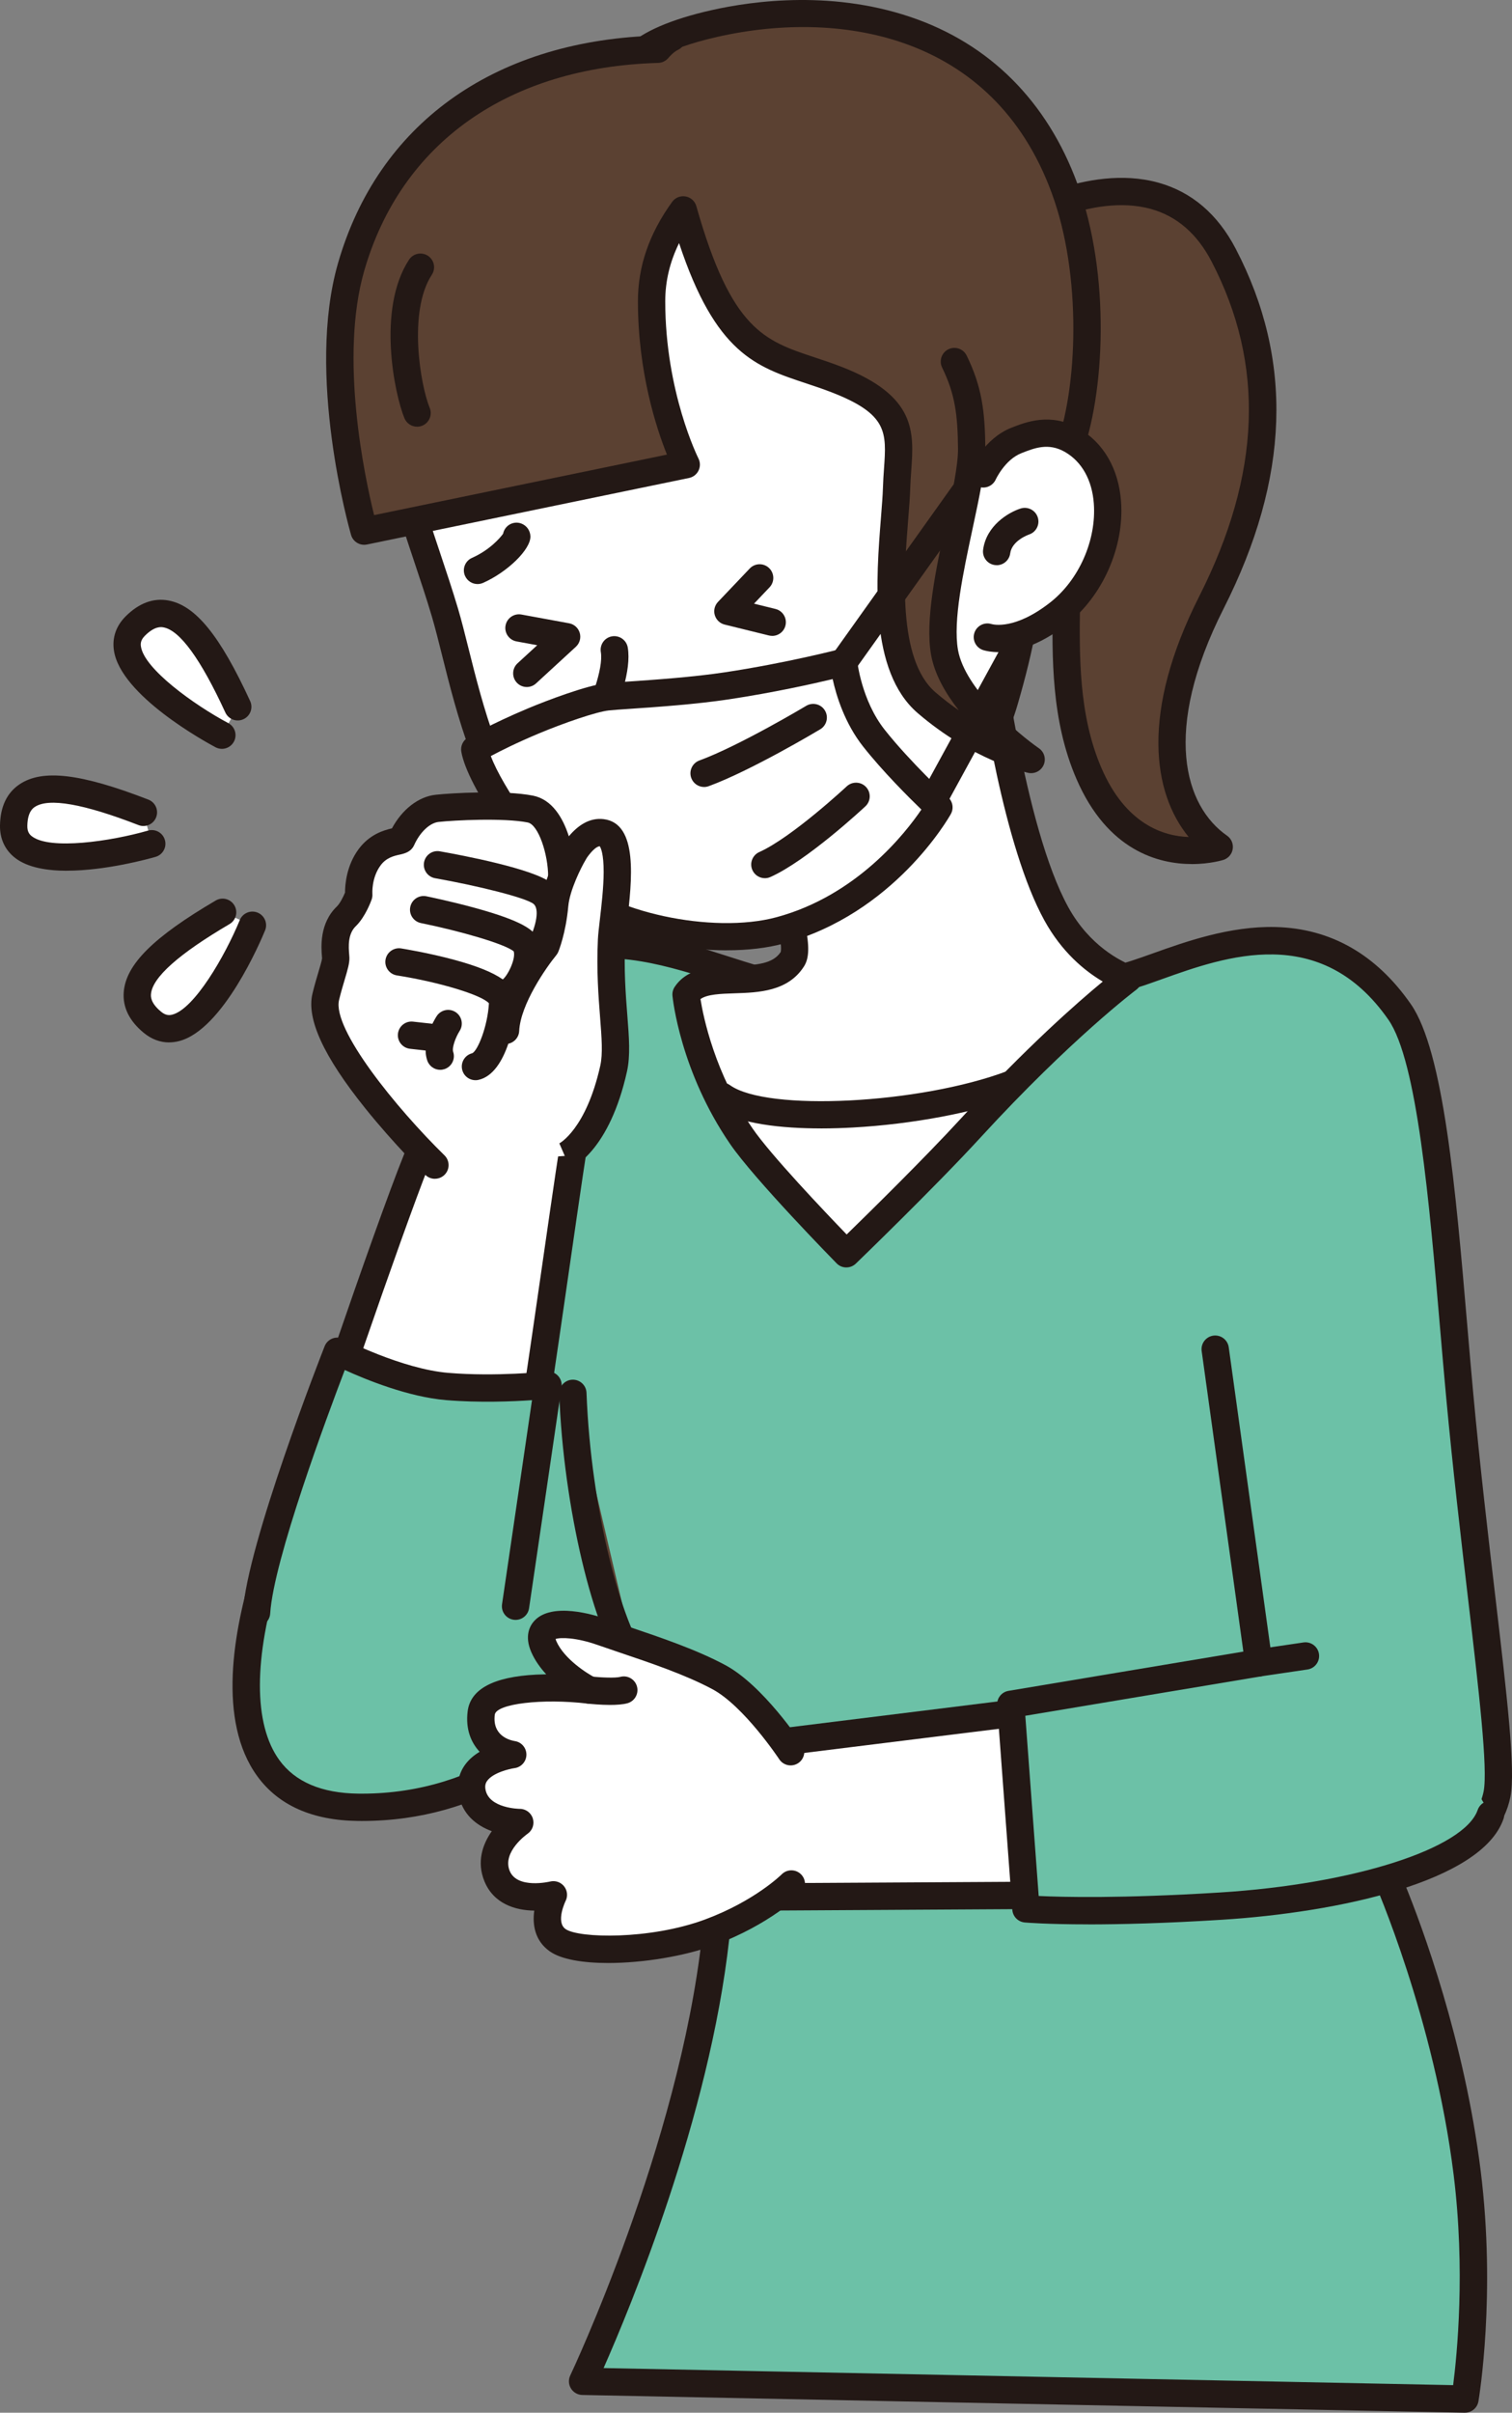 <?xml version="1.0" encoding="UTF-8"?>
<svg id="_レイヤー_2" data-name="レイヤー 2" xmlns="http://www.w3.org/2000/svg" viewBox="0 0 664.08 1059.22">
  <rect x="0" y="0" width="664.08" height="1059.22" fill="#808080" stroke="none"/>
  <defs>
    <style>
      .cls-1 {
        fill: #231815;
      }

      .cls-1, .cls-2, .cls-3, .cls-4 {
        stroke-width: 0px;
      }

      .cls-2 {
        fill: #5b4132;
      }

      .cls-3 {
        fill: #fff;
      }

      .cls-4 {
        fill: #6cc1a7;
      }
    </style>
  </defs>
  <g id="_アイコン" data-name="アイコン">
    <g>
      <g>
        <path class="cls-4" d="M644.4,953.97c-8.74-70.45-35.44-130.52-35.44-130.52,0,0,42.87-7.48,48.54-35.8,3.46-17.32-8.68-92.06-16.38-175.04-6.04-65.09-10.37-145.35-26.39-168.37-40.9-58.75-102.84-17.29-124.68-14.56,0,0-98.14-4.64-127.07,2.41-22.45,10.77-75.94-29.26-118.46-13.8-39.62,14.41-53.08,102.84-63.9,131.53-13.92,36.91-30.15,49.52-39.23,71.59-.38-.17-11.76,27.3-24.27,67.55-15.14,48.74-16.48,103.77,40.14,104.46,49.75.61,87.97-26.09,114.2-60.49,4.89,9.37,47.05,79.93,42.84,117.82-10.42,93.81-58.42,194.67-58.42,194.67l387.55,7.79s7.66-45.39.97-99.24Z"/>
        <path class="cls-1" d="M643.42,1059.22s-.08,0-.12,0l-387.55-7.79c-2.04-.04-3.91-1.11-4.98-2.85-1.07-1.73-1.19-3.89-.31-5.73.48-1,47.69-101.06,57.88-192.75,2.32-20.87-10.4-56.65-37.8-106.4-22.58,26.98-59,55.74-111.59,55.74-.59,0-1.18,0-1.77-.01-20.01-.24-34.88-6.86-44.19-19.67-17.59-24.19-10.58-63.69-1.61-92.57,6.68-21.5,12.76-38.51,16.69-48.99,4.28-11.44,6.42-16.7,7.86-19.3,4.04-9.73,9.37-17.71,15.01-26.15,7.61-11.39,16.24-24.3,24.06-45.04,2.35-6.22,4.9-15.65,7.85-26.56,10.99-40.63,26.04-96.28,59.62-108.49,25.74-9.36,54.85-.01,78.25,7.49,16.42,5.27,31.93,10.24,39.66,6.54.38-.18.77-.32,1.18-.42,28.6-6.97,119.4-3,128.21-2.6,3.91-.59,9.8-2.7,16.57-5.12,14.25-5.09,33.77-12.06,53.87-11.57,24.22.6,44.22,11.99,59.44,33.85,14.48,20.8,19.7,81.67,24.74,140.53.87,10.2,1.78,20.75,2.7,30.71,2.91,31.41,6.45,61.5,9.57,88.05,5.26,44.73,9.06,77.04,6.72,88.72-4.91,24.57-32.68,35.12-46.14,38.83,7.17,17.63,25.94,67.8,33.11,125.56,6.71,54.1-.69,99.09-1.01,100.98-.49,2.89-2.99,5-5.92,5ZM265.1,1039.61l373.13,7.5c1.7-13.21,5.43-50.38.21-92.4-8.52-68.69-34.7-128.23-34.97-128.82-.75-1.69-.68-3.63.19-5.26.87-1.63,2.44-2.77,4.26-3.09.38-.07,38.9-7.15,43.69-31.06,1.96-9.82-2.13-44.64-6.87-84.97-3.13-26.62-6.67-56.79-9.6-88.34-.93-10-1.83-20.57-2.71-30.79-4.68-54.62-9.99-116.53-22.63-134.7-29.75-42.74-71.68-27.75-99.42-17.83-7.72,2.76-14.39,5.15-19.6,5.8-.34.04-.69.06-1.03.04-.97-.05-96.37-4.46-124.82,2.11-11.99,5.3-28.65-.05-47.89-6.22-22.78-7.31-48.6-15.6-70.48-7.64-27.72,10.08-42.41,64.4-52.13,100.34-3.03,11.21-5.65,20.9-8.2,27.67-8.31,22.03-17.34,35.55-25.31,47.47-5.58,8.35-10.4,15.56-13.99,24.29-.16.38-.35.74-.58,1.08-1.71,3.54-11.99,28.9-23.51,65.97-11.53,37.12-11.58,66.22-.15,81.95,6.96,9.58,18.61,14.53,34.63,14.72.53,0,1.07.01,1.6.01,52.38,0,87.47-31.53,107.76-58.14,1.25-1.63,3.24-2.51,5.28-2.34,2.05.18,3.86,1.38,4.81,3.2.46.89,1.37,2.51,2.51,4.56,11.12,19.98,44.97,80.78,40.98,116.7-8.68,78.12-43.52,161.87-55.16,188.19ZM138.91,626.89c.67.3,1.35.47,2.03.52-.69-.05-1.38-.22-2.03-.52ZM146.06,625.17c-.48.6-1.08,1.11-1.76,1.49.7-.39,1.31-.9,1.76-1.49Z"/>
      </g>
      <g>
        <path class="cls-3" d="M433.66,279.69s9.89,84.51,30.29,121.49c9.71,17.59,23.64,25.47,31.55,28.52,0,0-28.52,21.24-69.17,65.53-20.33,22.15-54.6,55.21-54.6,55.21,0,0-35.68-36.38-46.11-51.57-21.24-30.94-24.3-62.27-24.3-62.27,8.44-12.66,36.63.3,46.74-15.58,4.54-7.14-8.82-42.51-23.37-92.83-11.33-39.18,108.98-48.5,108.98-48.5Z"/>
        <path class="cls-1" d="M371.73,556.43c-1.56,0-3.11-.6-4.28-1.8-1.47-1.5-36.17-36.93-46.77-52.38-21.86-31.85-25.2-63.74-25.33-65.08-.13-1.38.21-2.76.98-3.91,5.69-8.54,16.45-8.89,25.95-9.2,10.19-.33,17.16-.94,20.59-6.08,1.37-5.01-5.79-28.29-12.71-50.81-3.41-11.11-7.28-23.69-11.23-37.33-2.05-7.08-.87-14.09,3.41-20.27,8.52-12.3,29.99-22.07,63.8-29.05,24.4-5.04,46.15-6.76,47.06-6.83,3.21-.23,6.05,2.08,6.42,5.29.1.83,9.99,83.77,29.58,119.29,9.39,17.02,23.03,23.72,28.45,25.82,2.04.79,3.49,2.62,3.79,4.78.3,2.17-.61,4.32-2.36,5.63-.28.21-28.61,21.5-68.33,64.77-20.21,22.03-54.52,55.14-54.86,55.47-1.16,1.12-2.67,1.68-4.17,1.68ZM307.65,438.58c1.25,7.88,6.29,32.65,22.92,56.89,7.94,11.57,31.64,36.48,41.29,46.48,9.83-9.58,34.32-33.63,50.06-50.78,28.73-31.3,51.28-51.07,62.42-60.25-8.08-4.77-17.99-12.98-25.63-26.83-17.82-32.31-27.61-97.91-30.26-117.9-27,2.69-83.51,11.86-96.24,30.24-2.25,3.24-2.8,6.45-1.75,10.1,3.91,13.54,7.77,26.08,11.17,37.14,12.11,39.4,16.07,53.39,11.5,60.58-7.04,11.07-20.03,11.49-30.46,11.83-6.14.2-11.99.39-15.01,2.52Z"/>
      </g>
      <g>
        <path class="cls-2" d="M279.81,731.84c-13.28-17.1-26.37-71.12-28.21-120.13"/>
        <path class="cls-1" d="M279.82,737.84c-1.79,0-3.56-.8-4.74-2.32-14.39-18.53-27.61-73.97-29.47-123.59-.12-3.31,2.46-6.1,5.77-6.22,3.33-.12,6.1,2.46,6.22,5.77,1.93,51.52,15.5,101.92,26.96,116.68,2.03,2.62,1.56,6.39-1.06,8.42-1.09.85-2.39,1.26-3.68,1.26Z"/>
      </g>
      <g>
        <path class="cls-2" d="M444.86,98.36s64.72-39.88,92.58,13.63c32.11,61.67,12.34,117.48-5.37,152.49-29.19,57.7-17.11,93.01,3.44,107.3,0,0-37.87,12.69-57.26-32.29-19.39-44.98-1.95-99.08-15.53-122.01-13.59-22.92-16.19-62.21-28.14-66.14"/>
        <path class="cls-1" d="M523.49,379.33c-14.54,0-37.08-5.74-50.75-37.46-11.09-25.71-10.7-53.31-10.36-77.66.26-18.62.49-34.69-4.83-43.66-6.45-10.88-10.47-24.87-14.02-37.22-2.1-7.32-4.09-14.23-6.26-19.31-2.63-6.17-4.38-6.9-4.57-6.96-3.15-1.03-4.86-4.42-3.83-7.57,1.03-3.15,4.42-4.86,7.57-3.83,9.64,3.17,13.6,16.93,18.61,34.36,3.35,11.65,7.15,24.86,12.81,34.42,7.04,11.87,6.79,29.52,6.5,49.95-.32,23.15-.69,49.39,9.38,72.74,10.67,24.75,27.25,29.96,38.34,30.33-15.85-19.34-21.17-54.67,4.63-105.67,27.17-53.71,28.94-101.8,5.4-147.01-6.33-12.16-15.29-19.91-26.62-23.04-26.25-7.25-57.19,11.55-57.5,11.74-2.82,1.74-6.52.86-8.26-1.96-1.74-2.82-.86-6.52,1.96-8.26,1.45-.89,35.75-21.71,66.99-13.09,14.67,4.05,26.14,13.83,34.07,29.07,25.45,48.89,23.71,100.56-5.34,157.97-27.21,53.78-17.06,86.75,1.51,99.66,1.86,1.29,2.83,3.53,2.51,5.78-.32,2.25-1.88,4.12-4.03,4.84-.15.05-5.79,1.85-13.93,1.85Z"/>
      </g>
      <g>
        <path class="cls-3" d="M434.05,325.75c2.96-6.01,5.38-12.09,7.14-18.14,12.85-44.4,22.56-95.3-17.54-166.66-29.54-52.57-98.34-107.62-149.98-96.28-51.64,11.33-76.56,33.6-94.48,72.31-6.76,14.6-9.18,30.33-7.22,62.01,1.96,31.68,14.22,58.91,23.43,89.89,7.11,23.89,14.83,72.37,38.66,97.43,23.84,25.06,70.59,47.38,107.49,39.56,23.45-4.97,45.99-27.1,66.59-51.39"/>
        <path class="cls-1" d="M325.65,413.46c-17.13,0-33.27-4.79-44.98-9.49-19.58-7.86-38.16-20.08-50.96-33.54-20.12-21.15-29.09-56.93-35.63-83.05-1.56-6.23-3.04-12.11-4.43-16.81-2.43-8.18-5.12-16.22-7.72-23.99-7.44-22.23-14.46-43.24-15.95-67.24-1.91-30.95.19-48.54,7.77-64.9,9.9-21.37,21.44-36.82,36.31-48.6,15.93-12.62,35.73-21.21,62.33-27.05,25.3-5.56,56.55,3.36,87.98,25.1,27.54,19.05,53.15,46.75,68.52,74.1,41.2,73.32,30.93,126.85,18.07,171.27-1.81,6.26-4.34,12.69-7.52,19.13-1.47,2.97-5.07,4.19-8.04,2.73-2.97-1.47-4.19-5.06-2.73-8.04,2.87-5.81,5.14-11.58,6.75-17.16,12.74-44.01,21.92-92.78-17.01-162.06-14.52-25.84-38.78-52.05-64.88-70.11-28.66-19.83-56.57-28.08-78.58-23.25-46.77,10.26-72.1,29.6-90.32,68.97-5.77,12.47-8.72,26.14-6.68,59.12,1.39,22.43,8.17,42.71,15.35,64.17,2.63,7.87,5.35,16,7.85,24.38,1.47,4.94,2.98,10.95,4.57,17.31,6.22,24.83,14.75,58.84,32.69,77.7,23.12,24.31,67.56,45.1,101.9,37.82,23.1-4.9,45.94-28.97,63.25-49.4,2.14-2.53,5.93-2.84,8.46-.7,2.53,2.14,2.84,5.93.7,8.46-18.55,21.88-43.27,47.73-69.92,53.38-5.74,1.22-11.5,1.74-17.14,1.74Z"/>
      </g>
      <path class="cls-1" d="M282.1,336.81c-.89,0-1.79-.2-2.64-.62l-21.8-10.71c-1.44-.71-2.53-1.96-3.04-3.48s-.39-3.18.33-4.61c4.11-8.18,10.17-23.85,8.94-31.11-.55-3.27,1.65-6.37,4.91-6.92,3.27-.54,6.36,1.65,6.92,4.91,1.69,9.99-3.94,24.92-7.49,33.02l16.52,8.11c2.97,1.46,4.2,5.06,2.74,8.03-1.04,2.12-3.17,3.36-5.39,3.36Z"/>
      <g>
        <path class="cls-2" d="M275.42,32.54s-1.78-13.12,38.32-22.2c52.93-11.98,128.36-2.82,154.99,75.7,13.36,39.38,9.72,91.32-.64,115.17-10.36,23.85-44.94.24-44.94.24,0,0-44.85-36.82-70.55-88.02-18.14-36.13-69.58-67.94-77.18-80.89Z"/>
        <path class="cls-1" d="M451.68,217.87c-14.63,0-29.95-10.13-31.92-11.47-.15-.1-.29-.21-.42-.32-1.87-1.54-46.14-38.22-72.11-89.96-11.07-22.06-35.95-43.08-54.12-58.43-11.4-9.63-19.63-16.58-22.88-22.12-.4-.68-.66-1.44-.77-2.23-.2-1.48-.37-6.76,5.9-12.82,6.86-6.63,19.33-12.03,37.05-16.04,18.4-4.16,54.65-9.16,90.75,4.13,34.12,12.56,58.75,38.67,71.25,75.49,13.83,40.78,10.35,93.78-.82,119.49-2.95,6.8-7.97,11.4-14.5,13.28-2.4.69-4.89.99-7.41.99ZM426.76,196.64c5.18,3.46,19.83,11.37,29.02,8.7,3.1-.9,5.27-2.97,6.81-6.53,10.32-23.77,12.97-73.98.46-110.85C438.6,15.88,370.57,3.63,315.06,16.19c-24.9,5.64-31.47,12.5-33.13,15.16,3.4,4.07,10.98,10.47,18.93,17.19,18.96,16.02,44.92,37.95,57.1,62.21,23.93,47.68,65.53,83.16,68.8,85.9Z"/>
      </g>
      <g>
        <path class="cls-3" d="M431.85,208.04s4.81-10.85,14.52-14.68c5.75-2.27,14.46-5.83,24.29-.19,24.57,14.09,18.97,56.66-5.67,75.99-16.55,12.98-28.07,11.49-31.34,10.52"/>
        <path class="cls-1" d="M438.57,286.3c-3.14,0-5.39-.5-6.6-.85-3.18-.94-5-4.27-4.06-7.45s4.27-4.99,7.45-4.06c1.03.3,10.51,2.62,25.94-9.49,12.6-9.88,20.28-27.3,19.12-43.33-.75-10.38-5.27-18.46-12.73-22.73-7.2-4.13-13.4-1.68-18.88.48l-.23.09c-7.23,2.85-11.21,11.47-11.25,11.55-1.37,3.01-4.91,4.36-7.93,3.01-3.01-1.35-4.37-4.88-3.03-7.89.24-.54,5.95-13.16,17.8-17.83l.23-.09c5.96-2.35,17.05-6.72,29.25.28,11.03,6.33,17.68,17.79,18.73,32.28,1.44,19.84-8.08,41.4-23.68,53.64-13.04,10.23-23.54,12.41-30.14,12.41Z"/>
      </g>
      <g>
        <path class="cls-2" d="M450.07,228.95s-11.06,3.58-12.34,13.17"/>
        <path class="cls-1" d="M437.74,248.12c-.27,0-.53-.02-.8-.05-3.28-.44-5.59-3.46-5.15-6.74,1.41-10.53,10.99-16.32,16.44-18.08,3.15-1.02,6.54.71,7.56,3.86,1.02,3.14-.69,6.51-3.83,7.55-.21.07-7.52,2.66-8.27,8.27-.4,3.01-2.98,5.21-5.94,5.21Z"/>
      </g>
      <g>
        <path class="cls-2" d="M295.14,16.51c-1.87.85-4.04,2.59-6.22,5.11-63.84,1.81-116.56,32.79-134.69,95.55-13.85,47.94,5.71,116.01,5.71,116.01l141.46-29.21s-15.22-30-15.22-71.7c0-13.95,4.42-26.98,13.89-40.11,18.85,66.67,38.62,63.32,67.4,74.49,33.32,12.92,26.93,26.79,26.32,47.65-.61,20.87-9.94,74.31,13.17,94.2,23.11,19.89,45.91,24.93,45.91,24.93,0,0-33.89-23.44-38.05-47.09-4.16-23.65,12.17-69.82,11.94-89.58-.18-15.48-1.35-25.27-7.59-38.02"/>
        <path class="cls-1" d="M452.88,339.43c-.43,0-.86-.05-1.3-.14-.99-.22-24.55-5.61-48.53-26.24-21.48-18.48-18.25-59.12-16.11-86.02.4-5.09.75-9.49.85-12.9.09-2.97.28-5.74.47-8.41,1.12-15.92,1.68-23.91-22.96-33.47-3.91-1.52-7.7-2.77-11.36-3.99-21.97-7.28-39.67-13.15-55.69-61.53-4.07,8.31-6.07,16.75-6.07,25.54,0,39.8,14.43,68.69,14.57,68.98.85,1.67.87,3.63.06,5.32s-2.36,2.89-4.19,3.27l-141.46,29.21c-3.07.63-6.11-1.2-6.98-4.22-.82-2.85-19.88-70.3-5.71-119.33,17.54-60.73,67.69-97,137.77-99.79,2.13-2.11,4.32-3.7,6.42-4.66,3.01-1.38,6.57-.04,7.95,2.97,1.37,3.02.04,6.57-2.98,7.95-.42.19-1.95,1.01-4.18,3.58-1.1,1.27-2.68,2.02-4.36,2.07-65.84,1.86-112.89,35.11-129.1,91.21-11.02,38.14.18,90.56,4.32,107.31l128.62-26.56c-4.63-11.54-12.74-36.2-12.75-67.32,0-15.33,4.91-29.59,15.02-43.62,1.35-1.87,3.64-2.8,5.91-2.4,2.27.4,4.11,2.06,4.73,4.28,15.33,54.22,29.87,59.04,51.87,66.34,3.8,1.26,7.73,2.56,11.93,4.19,32.89,12.76,31.78,28.66,30.59,45.5-.18,2.56-.37,5.2-.45,7.92-.11,3.71-.47,8.25-.89,13.5-1.83,22.99-4.88,61.46,11.98,75.97,3.44,2.96,6.88,5.58,10.24,7.89-5.84-7.44-10.68-15.85-12.19-24.45-2.65-15.1,2.19-37.67,6.46-57.59,2.81-13.12,5.47-25.52,5.39-32.96-.17-14.7-1.26-23.75-6.98-35.46-1.46-2.98-.22-6.57,2.75-8.03,2.98-1.45,6.57-.22,8.03,2.76,6.69,13.69,8.01,24.41,8.2,40.59.1,8.78-2.56,21.22-5.65,35.62-4.04,18.85-8.62,40.21-6.37,53,3.05,17.33,26.7,37.05,35.55,43.19,2.36,1.63,3.23,4.71,2.08,7.33-.97,2.22-3.15,3.6-5.5,3.6Z"/>
      </g>
      <path class="cls-1" d="M183.19,187.33c-2.36,0-4.59-1.4-5.55-3.71-4.32-10.44-12.2-47.84,2-69.59,1.81-2.78,5.53-3.55,8.3-1.74,2.77,1.81,3.55,5.53,1.74,8.3-10.65,16.31-4.93,48.84-.96,58.45,1.27,3.06-.19,6.57-3.25,7.84-.75.31-1.53.46-2.29.46Z"/>
      <path class="cls-1" d="M209.74,256.41c-2.3,0-4.49-1.33-5.49-3.57-1.35-3.03.02-6.57,3.05-7.92,7.74-3.44,12.34-8.73,13.67-10.61.06-.33.16-.65.28-.98,1.17-3.1,4.64-4.66,7.74-3.48,2.34.89,3.9,3.09,3.97,5.62.16,5.68-9.94,15.6-20.78,20.42-.79.35-1.62.52-2.43.52Z"/>
      <path class="cls-1" d="M231.38,301.61c-1.62,0-3.24-.65-4.42-1.94-2.24-2.44-2.08-6.24.36-8.48l8.63-7.93-9.09-1.67c-3.26-.6-5.42-3.73-4.82-6.98.6-3.26,3.73-5.42,6.98-4.82l20.93,3.84c2.24.41,4.05,2.05,4.68,4.24.63,2.19-.03,4.54-1.71,6.08l-17.49,16.08c-1.15,1.06-2.61,1.58-4.06,1.58Z"/>
      <path class="cls-1" d="M339.17,279.16c-.47,0-.96-.06-1.44-.17l-19.46-4.79c-2.08-.51-3.72-2.09-4.33-4.14s-.06-4.27,1.41-5.82l13.94-14.66c2.28-2.4,6.08-2.5,8.48-.21,2.4,2.28,2.5,6.08.21,8.48l-6.81,7.17,9.42,2.32c3.22.79,5.18,4.04,4.39,7.26-.67,2.74-3.12,4.57-5.82,4.57Z"/>
      <g>
        <line class="cls-3" x1="370.52" y1="290.76" x2="423.3" y2="216.74"/>
        <path class="cls-1" d="M370.51,296.76c-1.21,0-2.42-.36-3.48-1.12-2.7-1.92-3.33-5.67-1.4-8.37l52.78-74.02c1.92-2.7,5.67-3.33,8.37-1.4,2.7,1.92,3.33,5.67,1.4,8.37l-52.78,74.02c-1.17,1.64-3.02,2.52-4.89,2.52Z"/>
      </g>
      <g>
        <line class="cls-3" x1="408.13" y1="354.46" x2="447.57" y2="282.26"/>
        <path class="cls-1" d="M408.13,360.46c-.97,0-1.96-.24-2.87-.74-2.91-1.59-3.98-5.23-2.39-8.14l39.44-72.2c1.59-2.91,5.23-3.98,8.14-2.39,2.91,1.59,3.98,5.23,2.39,8.14l-39.44,72.2c-1.09,2-3.15,3.12-5.27,3.12Z"/>
      </g>
      <g>
        <path class="cls-3" d="M186.27,501.69c-5.33,8.7-42.67,117-51.77,146.12-13.92,44.56,87.8,38.18,93.44,12.44,5.63-25.74,22.26-150.15,25.48-166.24"/>
        <path class="cls-1" d="M177.17,686.46c-17.17,0-33.83-4.04-42.83-13.26-4.86-4.98-9.77-13.73-5.57-27.18,7.91-25.31,46.38-137.64,52.38-147.46,1.73-2.83,5.42-3.72,8.25-1.99,2.83,1.73,3.72,5.42,1.99,8.25-4.46,7.29-40.91,111.98-51.16,144.78-2.01,6.43-1.15,11.27,2.7,15.21,10.69,10.95,39.88,12,60.43,6.11,10.44-2.99,17.78-7.68,18.72-11.96,3.3-15.08,10.61-65.75,16.48-106.48,4.1-28.42,7.64-52.97,8.98-59.66.65-3.25,3.81-5.35,7.06-4.71,3.25.65,5.36,3.81,4.71,7.06-1.27,6.38-4.79,30.77-8.87,59.02-6.21,43.04-13.25,91.83-16.64,107.33-1.98,9.05-11.62,16.48-27.14,20.93-9.02,2.59-19.35,4-29.49,4Z"/>
      </g>
      <g>
        <path class="cls-3" d="M317.12,481.27c19.42,13.95,90.4,8.49,127.41-5.46"/>
        <path class="cls-1" d="M360.52,495.39c-16.42,0-36.46-1.75-46.9-9.25-2.69-1.93-3.3-5.68-1.37-8.37s5.68-3.3,8.37-1.37c16.26,11.69,83.42,8.27,121.79-6.2,3.1-1.17,6.56.4,7.73,3.5,1.17,3.1-.4,6.56-3.5,7.73-18.4,6.94-46.02,12.14-72.09,13.57-4.04.22-8.86.4-14.04.4Z"/>
      </g>
      <g>
        <polygon class="cls-3" points="478.21 831.95 338.85 832.75 331.28 766.26 468.6 749.24 478.21 831.95"/>
        <path class="cls-1" d="M338.85,838.75c-3.05,0-5.62-2.29-5.96-5.32l-7.57-66.49c-.37-3.27,1.96-6.23,5.22-6.63l137.32-17.03c1.58-.2,3.19.25,4.44,1.24,1.26.99,2.07,2.44,2.25,4.03l9.61,82.72c.2,1.69-.34,3.39-1.47,4.67s-2.75,2.01-4.46,2.02l-139.36.8h-.03ZM337.91,771.48l6.29,55.23,127.27-.73-8.14-70.06-125.43,15.55Z"/>
      </g>
      <g>
        <path class="cls-3" d="M347.26,769.05s-16.13-24.5-31.55-32.76c-15.42-8.26-36.46-14.58-51.37-19.82-14.91-5.24-30.57-5.11-25.48,6.47,5.09,11.59,20,19.01,20,19.01,0,0-45.59-5.43-47.5,10.11-1.95,15.9,13.82,18.23,13.82,18.23,0,0-20.19,2.66-17.86,16.27,2.33,13.61,20.99,13.54,20.99,13.54,0,0-15.35,10.41-10,23.5,5.35,13.1,24.76,8.23,24.76,8.23,0,0-7.01,13.65,1.85,19.92,8.86,6.27,43.32,5.24,66.75-3.43,23.43-8.67,35.91-21.23,35.91-21.23"/>
        <path class="cls-1" d="M267.13,861.79c-11.08,0-20.65-1.57-25.69-5.13-6.49-4.6-7.67-11.61-6.79-17.87-8.43-.11-17.87-3.05-21.9-12.91-3.43-8.41-.89-16.1,3.25-21.96-6.73-2.49-13.08-7.42-14.61-16.35-.81-4.74.21-9.22,2.96-12.94,1.72-2.33,3.96-4.15,6.31-5.57-3.78-4.07-6.23-9.9-5.27-17.74,1.2-9.76,11.33-15.19,30.12-16.14,1.48-.07,2.95-.12,4.39-.14-2.6-2.82-4.95-6.07-6.54-9.7-3.2-7.29-.53-11.77,1.35-13.8,7.69-8.3,26.15-2.67,31.62-.75,3.04,1.07,6.33,2.18,9.78,3.35,13.94,4.71,29.73,10.04,42.43,16.85,16.57,8.88,33.03,33.7,33.73,34.75,1.82,2.77,1.06,6.49-1.71,8.31-2.77,1.82-6.49,1.06-8.31-1.71-.22-.33-15.52-23.35-29.37-30.77-11.82-6.33-27.11-11.5-40.6-16.05-3.5-1.18-6.84-2.31-9.92-3.39-9.36-3.29-16.12-3.33-18.36-2.59.07.25.18.57.36.99,3.43,7.81,13.57,14.24,17.19,16.06,2.6,1.31,3.89,4.3,3.05,7.09s-3.56,4.58-6.45,4.23c-20.02-2.37-40.24.05-40.84,4.88-1.13,9.19,6.45,11.18,8.79,11.57,2.96.44,5.12,2.98,5.1,5.98s-2.27,5.51-5.24,5.9c-2.27.31-9.38,2.01-11.96,5.53-.8,1.09-1.04,2.26-.78,3.79,1.44,8.4,14.94,8.55,15.08,8.55,2.63,0,4.96,1.73,5.73,4.25.77,2.52-.18,5.24-2.36,6.72-.09.06-11.24,7.88-7.81,16.27,3.31,8.1,17.62,4.71,17.76,4.67,2.28-.56,4.69.27,6.14,2.11,1.45,1.84,1.71,4.37.64,6.45-.03.07-4.44,9.16-.02,12.29,5.79,4.1,37.09,4.76,61.2-4.16,21.93-8.12,33.62-19.72,33.74-19.84,2.34-2.35,6.14-2.36,8.48-.03,2.35,2.34,2.36,6.13.03,8.49-.55.55-13.7,13.6-38.09,22.63-13.06,4.83-31.28,7.83-46.61,7.83Z"/>
      </g>
      <g>
        <path class="cls-3" d="M258.85,741.96s10.77,1.2,15.11,0"/>
        <path class="cls-1" d="M267.95,748.49c-4.31,0-8.55-.44-9.76-.57-3.29-.37-5.66-3.34-5.29-6.63.37-3.29,3.34-5.66,6.63-5.3,4.65.52,10.93.72,12.85.19,3.2-.88,6.5,1,7.38,4.19.88,3.19-1,6.5-4.19,7.38-2.03.56-4.83.74-7.61.74Z"/>
      </g>
      <g>
        <path class="cls-4" d="M533.72,592.3l19.11,137.73-108.91,18.2,6.67,89.79s27.3,2.43,85.55-1.21c54.5-3.41,110.83-18,118.51-40.25"/>
        <path class="cls-1" d="M477.94,844.82c-18.22,0-27.23-.77-27.87-.83-2.93-.26-5.23-2.6-5.45-5.53l-6.67-89.79c-.23-3.09,1.94-5.85,4.99-6.36l103.15-17.24-18.31-131.94c-.46-3.28,1.84-6.31,5.12-6.77,3.29-.45,6.31,1.84,6.77,5.12l19.11,137.73c.45,3.22-1.75,6.21-4.95,6.74l-103.51,17.3,5.88,79.11c10.31.49,36.49,1.16,79.58-1.53,58.68-3.67,107.35-19.24,113.22-36.22,1.08-3.13,4.5-4.8,7.63-3.71,3.13,1.08,4.79,4.5,3.71,7.63-9.52,27.56-72.65,41.08-123.81,44.28-25.2,1.58-44.6,2.03-58.58,2.03Z"/>
      </g>
      <g>
        <path class="cls-4" d="M112.66,707.98c1.82-29.12,35.49-114.77,35.49-114.77,0,0,26.39,13.65,48.23,15.47,21.84,1.82,44.29-.61,44.29-.61l-14.26,97.08"/>
        <path class="cls-1" d="M112.67,713.98c-.13,0-.25,0-.38-.01-3.31-.21-5.82-3.06-5.61-6.36,1.86-29.72,34.51-113.06,35.9-116.59.62-1.58,1.88-2.82,3.47-3.42,1.59-.6,3.36-.49,4.87.29.25.13,25.61,13.12,45.98,14.82,20.98,1.75,42.93-.57,43.15-.59,1.84-.2,3.68.47,4.97,1.8,1.29,1.34,1.88,3.2,1.61,5.03l-14.26,97.08c-.48,3.28-3.52,5.54-6.81,5.06-3.28-.48-5.55-3.53-5.06-6.81l13.16-89.59c-8.6.59-23.21,1.19-37.75-.02-16.56-1.38-35.14-8.97-44.48-13.23-7.6,19.89-31.3,83.45-32.76,106.93-.2,3.18-2.84,5.63-5.98,5.63Z"/>
      </g>
      <g>
        <path class="cls-3" d="M208.52,328.98s9.32-5.6,25.89-12.54c10.54-4.41,25.75-9.81,32.36-10.52,6.68-.72,32.56-1.82,52.58-4.85,27.9-4.23,51.17-10.31,51.17-10.31,0,0,1.82,18.81,13.35,33.37,11.53,14.56,28.52,30.34,28.52,30.34,0,0-23.21,41.44-69.77,54-29.14,7.86-77.66-1.82-96.47-21.24-11.96-12.34-35.19-44.29-37.62-58.25Z"/>
        <path class="cls-1" d="M319.28,417.21c-9.58,0-19.82-1.09-30.03-3.27-20.49-4.37-37.78-12.58-47.42-22.54-12.26-12.66-36.47-45.58-39.22-61.39-.42-2.44.7-4.89,2.82-6.17.4-.24,9.88-5.91,26.66-12.93,8.11-3.39,25.65-10.05,34.04-10.95,2.01-.22,5.52-.46,9.97-.76,11.25-.77,28.25-1.93,42.35-4.06,27.27-4.13,50.32-10.12,50.55-10.19,1.7-.44,3.51-.12,4.95.88,1.44,1.01,2.37,2.59,2.54,4.34.02.16,1.85,17.29,12.08,30.22,11.11,14.04,27.73,29.51,27.89,29.66,2.03,1.88,2.51,4.91,1.15,7.33-1,1.78-25,43.79-73.45,56.86-7.3,1.97-15.8,2.95-24.89,2.95ZM215.57,331.92c5.05,13.65,23.67,39.55,34.88,51.13,16.76,17.3,62.48,27.2,90.6,19.62,35.27-9.51,56.7-37.03,63.63-47.26-5.7-5.51-16.97-16.76-25.51-27.56-8.15-10.29-11.85-22.36-13.46-29.72-8.83,2.11-25.92,5.92-45.45,8.87-14.59,2.21-31.89,3.39-43.33,4.17-4.32.29-7.73.53-9.51.72-5.55.59-19.96,5.59-30.68,10.08-9.8,4.1-17.04,7.75-21.16,9.95Z"/>
      </g>
      <path class="cls-1" d="M309.24,345.5c-2.45,0-4.74-1.51-5.63-3.94-1.14-3.11.46-6.56,3.57-7.7,17.46-6.4,46.62-23.81,46.91-23.99,2.84-1.7,6.53-.78,8.23,2.07,1.7,2.84.78,6.53-2.07,8.23-1.23.74-30.43,18.17-48.95,24.96-.68.25-1.38.37-2.06.37Z"/>
      <path class="cls-1" d="M335.94,385.54c-2.29,0-4.48-1.32-5.48-3.55-1.35-3.02,0-6.57,3.03-7.93,14.27-6.39,38.16-28.62,38.4-28.84,2.42-2.26,6.22-2.13,8.48.29,2.26,2.42,2.13,6.22-.29,8.48-1.04.97-25.59,23.82-41.69,31.02-.8.36-1.63.53-2.45.53Z"/>
      <g>
        <g>
          <path class="cls-3" d="M191,511.51s-53.21-52.06-47.94-73.91c1.96-8.1,4.47-14.44,4.38-17-.09-2.56-1.77-12.16,4.64-18.32,3.24-3.12,5.47-9.38,5.47-9.38,0,0-.76-9.06,4.74-16.52,5.49-7.46,13.59-6.64,14.13-7.85,3.42-7.62,9.45-12.98,15.51-13.65,7.03-.78,29.62-1.97,41,.31,9.81,1.96,13.8,20.26,13.8,29.62,0,0,7.52-20.47,17.63-19.26,11.74,1.41,4.7,36.96,4.22,47.16-1.28,26.98,3.59,44.44.91,56.43-7.18,32.16-21.45,38.33-21.45,38.33"/>
          <path class="cls-1" d="M191,517.51c-1.51,0-3.03-.57-4.19-1.71-.55-.54-13.71-13.45-26.43-29.29-18.26-22.74-25.83-39.2-23.14-50.31.87-3.59,1.84-6.86,2.63-9.5.67-2.26,1.51-5.06,1.59-5.97-.01-.21-.04-.48-.06-.8-.32-3.98-1.18-14.55,6.55-21.97,1.38-1.33,2.83-4.26,3.59-6.1,0-3.4.59-11.78,5.94-19.04,4.82-6.54,11.12-8.35,14.67-9.16,4.49-8.34,11.64-13.91,19.14-14.74,6.74-.75,30.36-2.11,42.84.39,8.29,1.66,13.07,9.61,15.71,17.83,3.89-4.65,9.01-8.28,15.25-7.53,15.38,1.84,12.45,26.99,10.31,45.36-.39,3.36-.73,6.26-.81,8.05-.61,12.9.21,23.38.93,32.64.78,9.97,1.4,17.84-.16,24.81-7.63,34.16-23.17,41.77-24.92,42.52l-4.76-11.01-.14.06c.12-.06,11.85-6.15,18.11-34.19,1.16-5.21.61-12.29-.09-21.26-.71-9.13-1.6-20.49-.96-34.14.1-2.2.46-5.29.88-8.87.72-6.2,1.62-13.92,1.65-20.66.03-8.19-1.29-10.79-1.72-11.41-2.79.15-8.13,7.54-11.03,15.38-1.01,2.73-3.83,4.34-6.69,3.83-2.86-.51-4.94-3-4.94-5.9,0-9.67-4.23-22.79-8.98-23.74-10.35-2.07-32.21-1-39.16-.23-3.87.43-8.17,4.51-10.7,10.14-1.39,3.11-4.39,3.77-6.37,4.21-2.48.55-5.87,1.3-8.4,4.74-4.05,5.49-3.59,12.39-3.59,12.46.07.85-.04,1.7-.32,2.51-.28.78-2.82,7.72-6.97,11.71-3.62,3.48-3.15,9.25-2.9,12.35.05.58.08,1.07.1,1.43.08,2.46-.78,5.35-2.08,9.73-.78,2.63-1.67,5.61-2.46,8.88-3.08,12.77,25.22,47.58,46.3,68.21,2.37,2.32,2.41,6.12.09,8.48-1.18,1.2-2.73,1.8-4.29,1.8Z"/>
        </g>
        <g>
          <path class="cls-3" d="M252,374.48s-7.48,12.74-8.39,22.85c-1.01,11.18-3.94,18.2-3.94,18.2,0,0-16.85,20.4-17.63,36.79"/>
          <path class="cls-1" d="M222.04,458.33c-.1,0-.19,0-.29,0-3.31-.16-5.87-2.97-5.71-6.28.78-16.43,15.06-35.37,18.35-39.52.68-1.92,2.51-7.64,3.24-15.72,1.02-11.32,8.86-24.79,9.2-25.35,1.68-2.86,5.35-3.81,8.21-2.14,2.86,1.68,3.81,5.35,2.14,8.21-1.9,3.24-6.95,13.2-7.59,20.35-1.08,11.96-4.25,19.66-4.38,19.98-.23.54-.53,1.05-.91,1.51-4.33,5.26-15.7,21.49-16.27,33.25-.15,3.21-2.81,5.71-5.99,5.71Z"/>
        </g>
        <g>
          <path class="cls-3" d="M192.14,379.64s39.44,6.98,46.11,12.64c6.88,5.84,1.91,18.43-1.21,24.67"/>
          <path class="cls-1" d="M237.03,422.95c-.9,0-1.82-.2-2.68-.63-2.96-1.48-4.17-5.09-2.68-8.05,4.14-8.27,5.22-15.27,2.7-17.41-3.35-2.78-25.08-8.09-43.27-11.31-3.26-.58-5.44-3.69-4.86-6.95.58-3.26,3.68-5.44,6.95-4.86,9.63,1.7,41.61,7.74,48.95,13.97,7.35,6.24,7.45,17.58.27,31.93-1.05,2.1-3.17,3.32-5.37,3.32Z"/>
        </g>
        <g>
          <path class="cls-3" d="M186.07,399.36s41.78,8.45,44.91,15.47c3.12,7.03-3.77,19.17-7.9,20.73"/>
          <path class="cls-1" d="M223.08,441.56c-2.42,0-4.71-1.48-5.61-3.88-1.14-3.02.32-6.39,3.26-7.64,2.12-1.49,5.88-8.92,4.91-12.36-3.79-3.28-23.85-9.01-40.76-12.44-3.25-.66-5.35-3.82-4.69-7.07.66-3.25,3.83-5.35,7.07-4.69.44.09,10.78,2.19,21.69,5.2,20.26,5.59,25.65,9.53,27.51,13.72,2,4.49,1.68,10.35-.88,16.49-2.01,4.81-5.79,10.56-10.38,12.29-.7.26-1.42.39-2.12.39ZM220.96,429.95s0,0,0,0c0,0,0,0,0,0ZM225.88,417.9h.01-.01Z"/>
        </g>
        <g>
          <path class="cls-3" d="M175.25,422.29s45.94,7.26,45.53,17.66c-.39,9.81-4.92,26.71-11.95,28.27"/>
          <path class="cls-1" d="M208.82,474.22c-2.75,0-5.23-1.9-5.85-4.7-.71-3.21,1.28-6.38,4.47-7.14,2.43-1.22,6.72-11.76,7.3-21.93-3.24-3.66-21.69-9.27-40.43-12.23-3.27-.52-5.51-3.59-4.99-6.86.52-3.27,3.59-5.5,6.86-4.99.48.08,11.94,1.9,23.56,5.07,19.26,5.25,27.34,10.86,27.03,18.76-.26,6.43-3.84,31.04-16.64,33.89-.44.1-.88.14-1.31.14ZM215,440.78h0,0Z"/>
        </g>
        <g>
          <line class="cls-3" x1="180.74" y1="454.47" x2="191.34" y2="455.65"/>
          <path class="cls-1" d="M191.35,461.65c-.22,0-.44-.01-.67-.04l-10.6-1.18c-3.29-.37-5.67-3.33-5.3-6.62s3.33-5.67,6.63-5.3l10.6,1.18c3.29.37,5.67,3.33,5.3,6.62-.34,3.07-2.94,5.34-5.96,5.34Z"/>
        </g>
        <g>
          <path class="cls-3" d="M196.83,449.37s-5.44,8.47-3.48,14.3"/>
          <path class="cls-1" d="M193.35,469.67c-2.51,0-4.84-1.58-5.69-4.09-2.74-8.15,2.95-17.64,4.12-19.46,1.79-2.79,5.5-3.6,8.29-1.81,2.78,1.79,3.59,5.49,1.81,8.28-1.83,2.89-3.44,7.42-2.85,9.16,1.06,3.14-.63,6.54-3.77,7.6-.63.21-1.28.32-1.92.32Z"/>
        </g>
      </g>
      <g>
        <line class="cls-3" x1="552.84" y1="730.02" x2="573.36" y2="726.99"/>
        <path class="cls-1" d="M552.83,736.02c-2.93,0-5.49-2.14-5.93-5.12-.48-3.28,1.78-6.33,5.06-6.81l20.53-3.03c3.28-.48,6.33,1.78,6.81,5.06s-1.78,6.33-5.06,6.81l-20.53,3.03c-.3.04-.59.07-.88.07Z"/>
      </g>
      <g>
        <g>
          <path class="cls-3" d="M104.42,310.28c-13.11-28.46-28.31-52.07-44.99-35.46-18.12,18.04,38.03,47.93,38.03,47.93"/>
          <path class="cls-1" d="M97.45,328.75c-.95,0-1.92-.23-2.81-.7-4.26-2.27-41.68-22.71-44.61-42.49-.83-5.61.96-10.79,5.17-14.99,5.83-5.8,12.13-8.15,18.71-6.96,11.93,2.15,22.69,15.35,35.96,44.17,1.39,3.01.07,6.57-2.94,7.96-3.01,1.39-6.57.07-7.96-2.94-10.83-23.5-19.98-36.08-27.19-37.38-.93-.17-3.77-.68-8.12,3.66-1.89,1.89-1.96,3.45-1.77,4.72,1.46,9.88,23.32,25.63,38.38,33.66,2.92,1.56,4.03,5.19,2.47,8.12-1.08,2.03-3.15,3.18-5.3,3.18Z"/>
        </g>
        <g>
          <path class="cls-3" d="M62.99,356.63c-29.21-11.33-56.55-17.73-56.99,5.8-.48,25.57,60.66,8,60.66,8"/>
          <path class="cls-1" d="M29.42,382.27c-8.88,0-17.27-1.41-22.71-5.58C2.21,373.23-.11,368.27,0,362.32c.15-8.23,3.05-14.29,8.6-18.01,10.07-6.76,26.98-4.74,56.56,6.73,3.09,1.2,4.62,4.67,3.42,7.76-1.2,3.09-4.67,4.62-7.76,3.42-24.13-9.36-39.45-12.04-45.53-7.96-.79.53-3.18,2.13-3.29,8.28-.05,2.67.99,3.84,2.02,4.62,7.94,6.09,34.59,2.2,50.98-2.51,3.18-.92,6.51.92,7.42,4.11.92,3.18-.92,6.51-4.11,7.42-3.05.88-21.86,6.07-38.9,6.07Z"/>
        </g>
        <g>
          <path class="cls-3" d="M97.78,400.52c-27.02,15.86-49.01,33.33-30.83,48.28,19.75,16.25,43.93-42.59,43.93-42.59"/>
          <path class="cls-1" d="M74.27,457.64c-3.96,0-7.75-1.42-11.14-4.21-6.35-5.23-9.31-11.26-8.78-17.93.95-12.09,13.03-24.1,40.39-40.16,2.86-1.68,6.53-.72,8.21,2.14,1.68,2.86.72,6.53-2.14,8.21-22.32,13.1-33.92,23.45-34.5,30.75-.07.94-.3,3.82,4.44,7.72,2.06,1.7,3.62,1.61,4.88,1.29,9.69-2.43,23.19-25.75,29.69-41.53,1.26-3.06,4.77-4.53,7.83-3.27,3.06,1.26,4.53,4.76,3.27,7.83-1.83,4.46-18.47,43.73-37.86,48.6-1.44.36-2.88.54-4.29.54Z"/>
        </g>
      </g>
    </g>
  </g>
</svg>